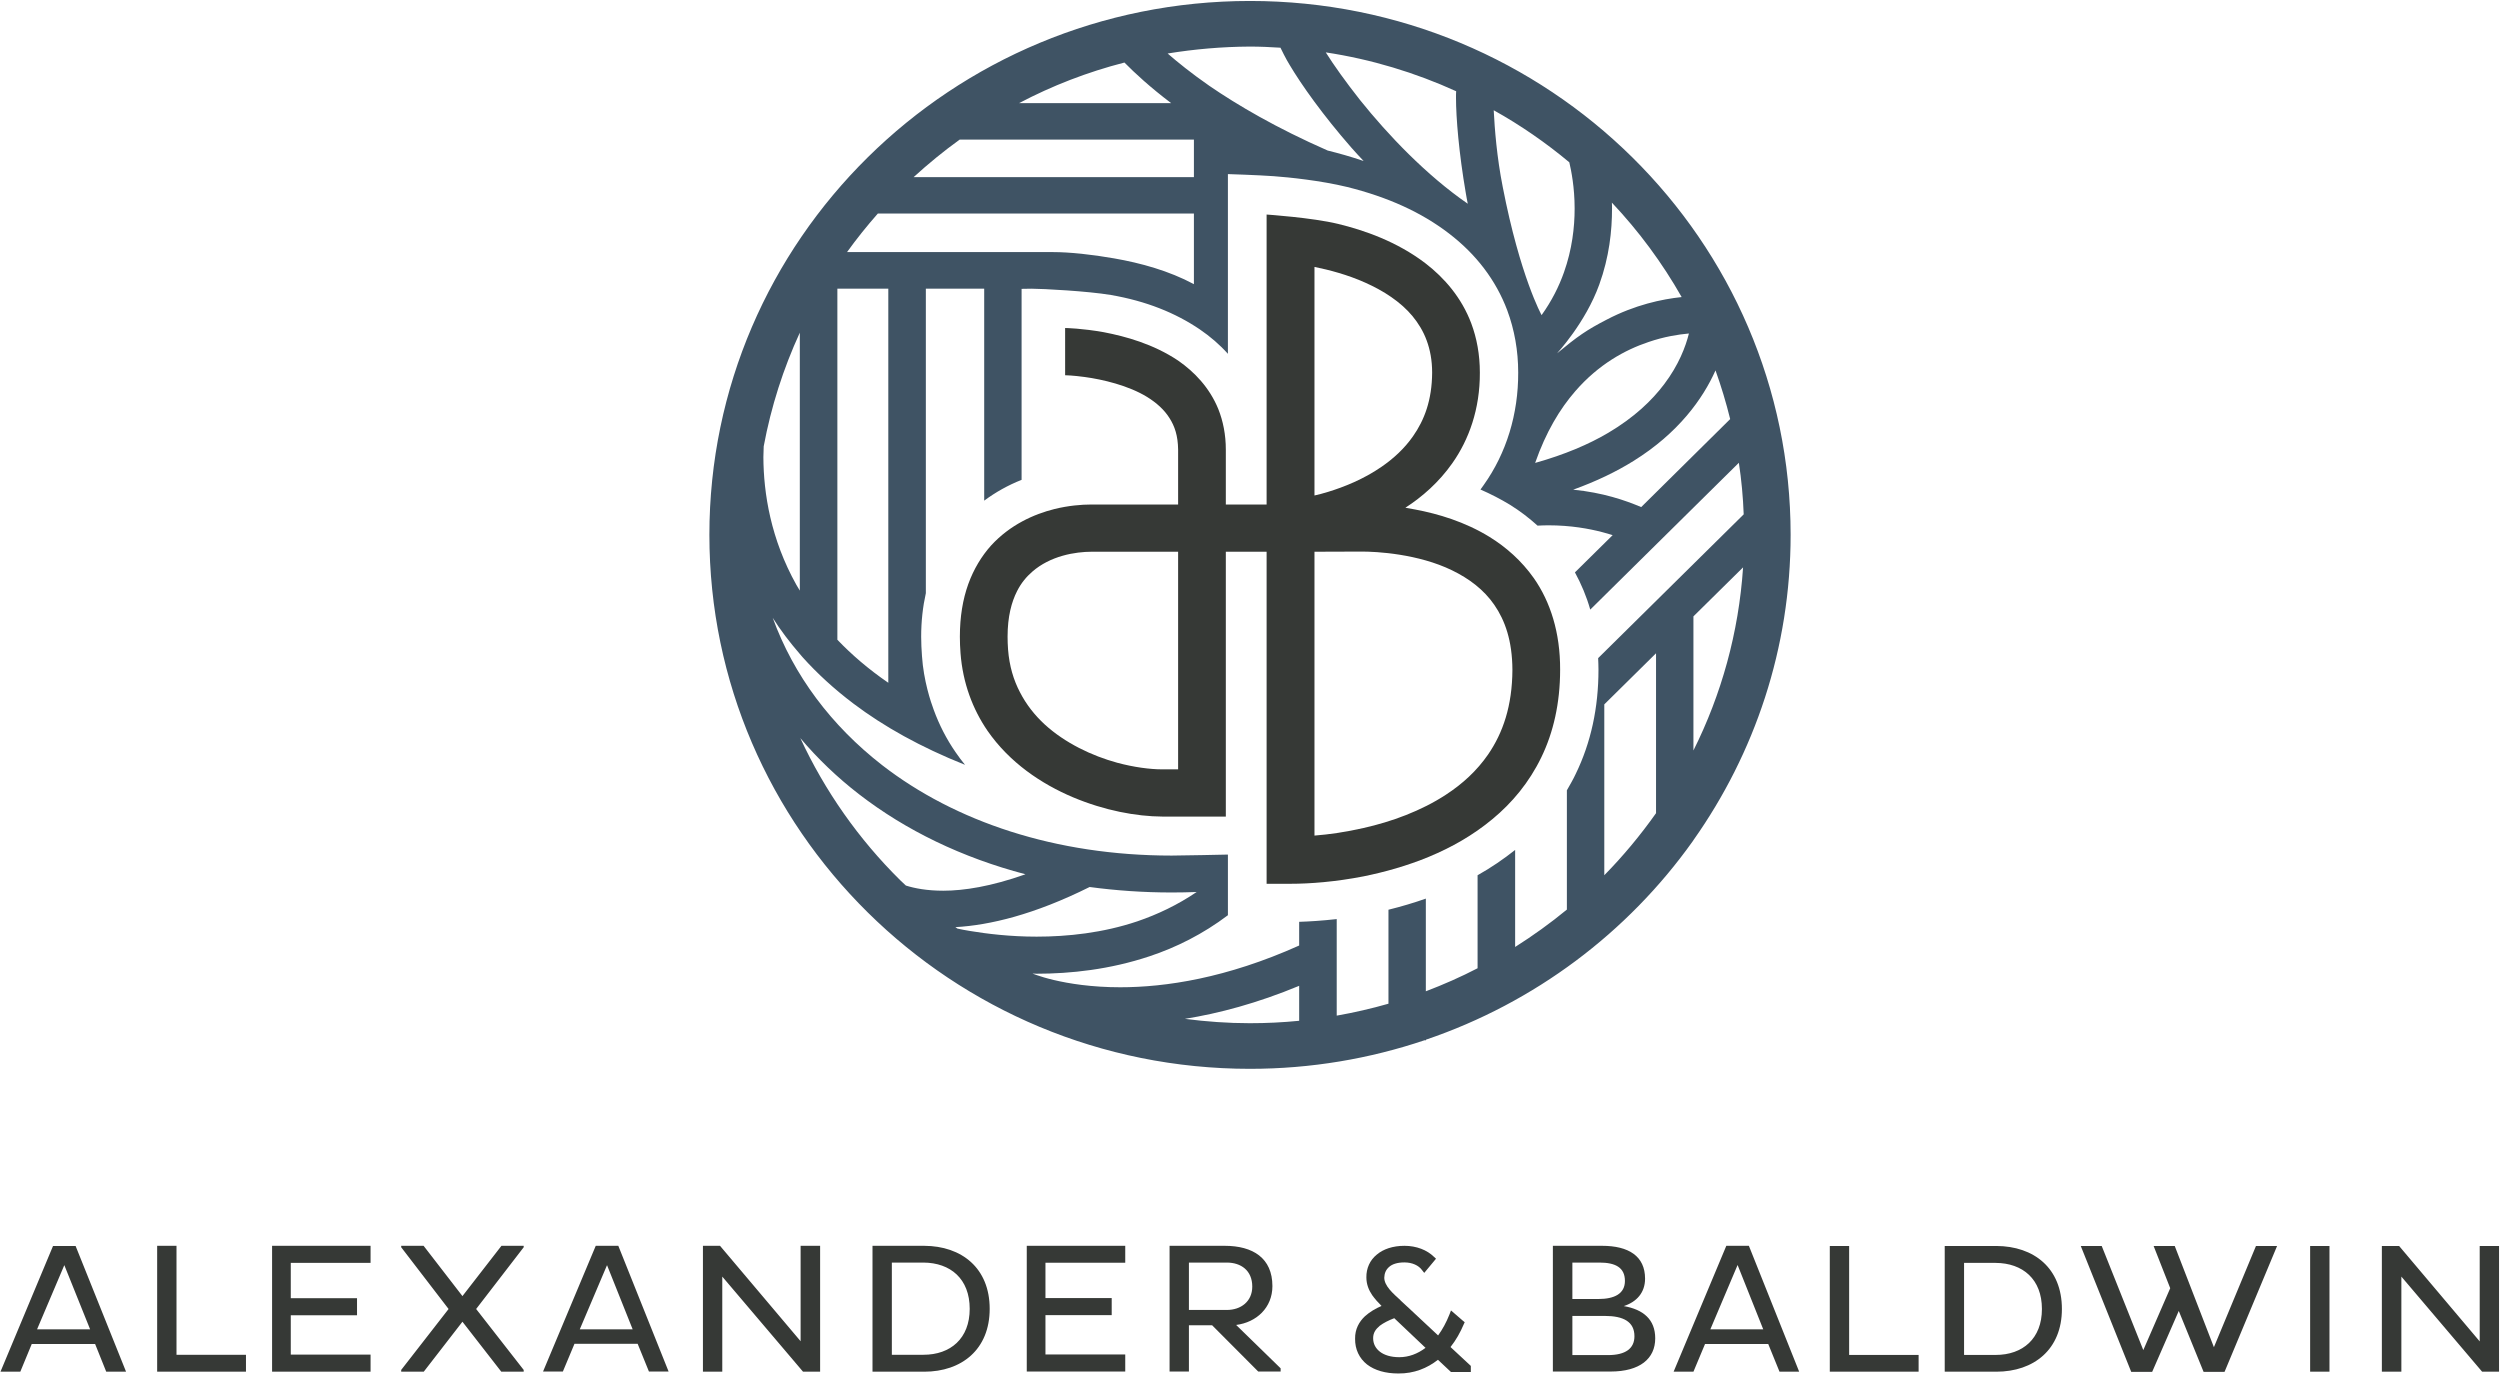 <svg version="1.2" xmlns="http://www.w3.org/2000/svg" viewBox="0 0 1551 853" width="1551" height="853"><style>.a{fill:#3f5364}.b{fill:#363936}</style><path class="a" d="m1050.7 521.1c37.9-53.7 60.2-118.9 60.2-189.3 0-182.9-150.1-331.2-335.4-331.2-185.2 0-335.4 148.3-335.4 331.2 0 183 150.2 331.3 335.4 331.3 37.9 0 74.3-6.3 108.2-17.7h1v-0.4c67.4-22.9 125.1-66.4 165.4-123zm-189.3 43.3v58.3q-15.7 4.5-32.1 7.4v-59.9c-9 1-16.9 1.5-23.3 1.7v14.7c-45.2 20.3-83 25.9-111 25.9-17.9 0-31.9-2.3-41.2-4.5-4.7-1.1-8.2-2.2-10.5-3q-1.7-0.6-2.5-0.9h-0.1q0 0 0-0.1c0.8 0 1.6 0.1 2.4 0.1 21.1 0 45.4-2.6 70-10.8 16.6-5.5 33.2-13.8 48.7-25.5v-19.5-18.1h-1.4c0 0-27.1 0.6-33.5 0.6-72.1 0-134.4-21.1-179.6-56.1-31.5-24.5-54.9-55.6-67.9-91.4 4.8 7.6 10.4 15 16.8 22.4l1.8 2.1c8.9 9.9 19.4 19.6 31.6 28.8 18.7 14.1 41.5 26.9 69.1 37.9q-3.1-3.8-5.9-7.9c-5.6-8.1-10.1-16.9-13.5-26.2-1.8-4.8-6.3-18.1-7.3-33.4-0.3-4.1-0.5-8.1-0.5-12 0-9.5 1-18.5 2.9-27v-188.9h36.2v131.5c7-5.2 14.8-9.6 23.2-12.9v-118.5q2.8-0.1 6.1-0.1c6.8 0 35 1.5 49.3 3.9 22 3.8 40 11.1 55.1 21.3 6.6 4.5 12.5 9.6 17.5 15.2v-86.3-25.2c0 0 18.9 0.6 28.4 1.3 9.6 0.7 29.1 2.7 45.6 6.7 25.3 6.3 46 15.7 63.1 28.8 17 13 29.2 29.1 36.2 47.7 4.5 12.1 6.8 25.1 6.8 38.6 0.1 25.8-7.3 50-21.4 69.8q-1 1.4-2 2.8 9.6 4.2 18.2 9.4c6.3 3.9 12 8.3 17.2 13 2.3-0.1 4.6-0.2 6.7-0.2 13.9 0 25.3 2.1 33.3 4.2 2.6 0.7 4.8 1.3 6.6 1.9l-23.4 23.1c3.9 7.2 7.2 14.9 9.5 23.1l92.2-91.1q2.4 15.8 3 32l-90.3 89.2c0.1 2.4 0.2 4.8 0.2 7.2 0 23.6-4.7 45.3-14.1 64.6-1.6 3.5-3.6 6.8-5.5 10.2v74c-10.2 8.4-20.9 16.1-32.1 23.2v-60.2c-7.2 5.7-14.9 11-23.3 15.7v57.7c-10.4 5.4-21.1 10.1-32.1 14.3v-57.5c-7.4 2.6-15.1 4.9-23.2 6.9zm48-444.5c0.3 2.1 0.8 4.3 1.2 6.5-25.7-17.7-49.5-42.7-66.8-64.3-9-11.4-16.4-21.8-21.3-29.6 28.4 4.3 55.6 12.6 80.9 24.1-0.1 1.2-0.1 2.5-0.1 4 0 12.4 1.8 34.3 6.1 59.3zm64.2-19.2c1.2 5.1 3.3 15.5 3.3 28.7 0 11.7-1.6 25.4-6.6 39.5-3.1 8.8-7.6 17.8-13.9 26.6 0 0-13.3-23.9-24.1-79.5-3.7-18.7-5-36-5.6-47.6 16.7 9.3 32.4 20.2 46.9 32.3zm3.7 142c14.4-16.6 30.8-25.6 45.4-30.5 9.6-3.3 18.4-4.7 25.1-5.3-2 8.1-6.3 19.5-15.3 31.4-7.6 10.1-18.5 20.6-34.7 30.2-12 7.1-26.9 13.5-45.4 18.7 6.7-19.2 15.4-33.6 24.9-44.5zm36.1 43.3c28-17.4 43.1-38.7 50.9-56.2q5.3 14.8 9.1 30.2l-55.2 54.6c-9.9-4.2-23.8-9-42.2-10.8 14.4-5.2 26.8-11.2 37.4-17.8zm29.9-101.7c-12.3 1.3-28.9 4.8-46.5 14-12.6 6.5-18.1 10.4-30.8 20.9 0-0.1 17.6-18.8 26.2-42.7 6.2-17.1 7.9-33.4 7.9-47.1 0-1.3 0-2.5-0.1-3.7 16.7 17.7 31.2 37.3 43.3 58.6zm-248.9-154.7c0.2 0.5 3.5 7.2 5.7 10.7 7.3 12.3 20.7 31.2 38.2 51.2q3.7 4.2 7.7 8.4c-7.9-2.7-15.4-4.8-22.3-6.5-31.9-14-56-28.2-73.5-40.2-11.2-7.8-19.7-14.7-25.8-20 16.6-2.7 33.6-4.2 51-4.3 6.4 0 12.7 0.3 19 0.7zm-268.9 126.8c5.9-8.2 12.4-16.3 19.1-23.9h196.1v43.8c-15.5-8.3-32.9-13.1-49.5-16-13.6-2.4-27.7-3.9-37.8-3.9zm68.5 419.7q-0.7-0.4-1.3-0.9c21.4-1.2 49-7.8 83.3-24.9 16.4 2.2 33.4 3.4 50.9 3.4 5.1 0 10.3-0.1 15.5-0.3-11.8 8-24.2 13.9-36.8 18.2-21.4 7.2-43.3 9.5-62.5 9.5-16.5 0-31-1.8-41.2-3.5-3.1-0.5-5.7-1-7.9-1.5zm-8.8-23.5c-10.2 0-17.8-1.5-23.2-3.2-1.1-1.1-2.3-2.2-3.5-3.3-25.7-25.4-46.7-55.2-62-88.2 10.7 12.7 22.9 24.4 36.5 34.9 29 22.4 63.9 39.3 103.2 49.6-21.4 7.6-38.3 10.2-51 10.2zm-111.4-275.7c4.6-24.7 12.2-48.3 22.4-70.5v160q-1.1-1.7-2.1-3.5c-15.9-28.4-20.4-56.8-20.5-79.3q0.1-3.5 0.2-6.7zm45.7-97.8h31.6v244.5c-12.4-8.5-22.8-17.5-31.6-26.7zm47.3-69.2c9.1-8.3 18.6-16.1 28.6-23.3h145.3v23.3zm159.8-45.9h-94.4c20.5-10.8 42.4-19.3 65.4-25.2 6.5 6.6 15.9 15.3 29 25.2zm8.5 568.1c21.1-3.4 44.9-9.7 70.9-20.5v21.7q-15.1 1.5-30.6 1.5c-13.7 0-27.1-1-40.3-2.7zm315.5-166.5v-83.2l30.8-30.4c-2.7 40.6-13.5 79-30.8 113.6zm-55.3 77.4v-106l32.1-31.7v99.2c-9.7 13.7-20.4 26.6-32.1 38.5z"/><path fill-rule="evenodd" class="b" d="m660.8 203.5c0.6 0 10.5 0.2 24 2.6 13.5 2.6 30.7 7.3 46.1 17.6 10.1 7 19.5 16.8 24.9 30 3 7.5 4.7 16 4.7 25.2v34.1h25.3v-179.9c0 0 28.2 1.9 44.3 5.8 16.1 3.9 36.5 10.9 54.3 24.5 11.7 9 22.4 21.3 28.4 37.3 3.4 9.1 5.3 19.3 5.3 30.5 0.1 22.6-6.8 41.6-17.1 56.2-8.3 11.8-18.6 20.8-29.1 27.6q3 0.5 6.1 1.1c14.3 2.7 30.8 7.6 46.1 17 10.2 6.3 19.8 14.7 27.5 25.6 10.2 14.6 16.4 33.7 16.3 56.8 0 20.7-4.2 39-11.7 54.4-7.5 15.5-18.1 28.2-30.2 38.2-24.2 20.2-54 30.3-80.1 35.6-17.4 3.4-33.3 4.6-45.3 4.6h-14.8v-206h-25.3v164.3h-39.5c-16-0.1-35.7-3.7-55.4-12-19.6-8.3-39.3-21.5-53-41.3-9.1-13.3-15.3-29.5-16.7-48.1q-0.4-5.3-0.4-10.2c0-12.3 1.8-23.1 5.2-32.6 3.4-9.4 8.3-17.4 14.1-23.9 11.8-12.9 26.6-19.5 39.4-22.7 8.6-2.1 16.5-2.8 22.9-2.8h53.8v-34.1c-0.1-8.5-2.1-14.5-5.4-19.6-3.2-5.1-8-9.4-13.8-13-11.7-7.2-27.7-10.9-38.7-12.4-7.3-1-11.9-1.1-12.2-1.1zm70.1 273.8v-135h-53.8c-4.7 0-11.3 0.6-17.9 2.5-6.7 1.9-13.3 5.1-18.7 9.8-3.7 3.2-6.9 7-9.5 12.1-3.4 6.7-5.9 15.7-5.9 28.3q0 3.8 0.3 8c0.8 10.2 3.4 18.9 7.4 26.5 3.9 7.6 9.2 14.3 15.4 20 12.6 11.5 29.2 19.4 44.9 23.7 10.4 2.8 20.4 4.1 27.9 4.1zm84.6-169.9c2.4-0.5 5.3-1.3 8.6-2.3 9.5-2.9 21.9-7.8 33-15.5 7.4-5.1 14.2-11.3 19.5-18.9 7.1-10.1 11.8-22.5 11.9-39.5 0-7.8-1.3-14.3-3.4-20-2.1-5.7-5.1-10.6-8.8-15.1-7.4-8.9-18-15.7-29.2-20.7-11.1-5-22.7-8-31.6-9.8zm107.7 160.7c9.2-13.4 15-30.1 15.1-52.6-0.1-18.1-4.6-30.6-11.2-40.2-6.6-9.6-15.8-16.4-26.3-21.5-20.8-10.1-46.4-11.7-56.9-11.6-2.9 0-14.8 0.1-28.4 0.1v176.1c9.1-0.7 19.5-2.2 30.4-4.7 17.4-3.9 35.8-10.6 51.2-20.7 10.3-6.7 19.2-14.9 26.1-24.9z"/><path fill-rule="evenodd" class="b" d="m32.9 773h14l31.3 78h-12.3l-6.9-17.2h-39.3l-7.1 17.2h-12.3zm-9.9 51.7h32.9l-16-39.8z"/><path fill-rule="evenodd" class="b" d="m97.5 851v-78.1h12v67.6h43.1v10.5zm71.3 0v-78.1h61.1v10.6h-49.5v21.9h41.1v10.6h-41.1v24.4h49.5v10.6zm156.1-77.2l-29.5 38.3 29.5 37.8v1.1h-13.9l-24.1-31-24 31h-14v-1.1l29.4-37.8-29.4-38.3v-0.9h13.9l24.1 31.2 24.2-31.2h13.8zm44.7-0.9h14l31.2 78h-12.2l-7-17.2h-39.2l-7.2 17.2h-12.3zm-9.9 51.8h32.8l-15.9-39.8zm88.4-32.7v59h-12v-78.1h10.6l50 59.2v-59.2h12.1v78.1h-10.6zm93.2-19.1h32.1c23.2 0.1 40.6 13.8 40.6 39.1 0 25.2-17.4 39-40.6 39h-32.1zm12 10.4v57.2h19.6c16.8 0 28.7-10.1 28.7-28.5 0-18.6-11.9-28.6-28.7-28.7zm83.7 67.6v-78h61.1v10.5h-49.5v21.9h41.1v10.6h-41.1v24.4h49.5v10.6zm88.6-78h34.2c17.5 0 29.6 7.6 29.6 25 0 13.4-9.9 22.5-22.5 24.1l27.6 26.9v2h-13.9l-28.6-28.7h-14.4v28.7h-12zm12 10.4v29.4h23.5c8.8 0 15.8-5.3 15.8-14.5 0-10-7-14.9-15.8-14.9zm225.8-10.4h30.5c16.5 0 26.7 6.4 26.7 20.4 0 8.6-5.2 14.4-13.2 17 12.1 2.1 19.5 8.3 19.5 20 0 12.6-9.5 20.6-27.7 20.6h-35.8zm28.3 33c9.9 0 16.4-3.3 16.4-11.2 0-8.4-6-11.4-15.8-11.4h-16.8v22.6zm5.9 34.8c10.9 0 16.4-4.1 16.4-11.7 0-9-6.8-12.6-18.4-12.6h-20.1v24.3zm73.4-67.8h14l31.2 78.1h-12.2l-7-17.2h-39.2l-7.2 17.2h-12.3zm-9.9 51.8h32.8l-15.9-39.9zm74.1 26.3v-78h12v67.6h43.1v10.4zm71.3-78h32c23.3 0.1 40.7 13.7 40.7 39.1 0 25.1-17.4 38.9-40.7 38.9h-32zm12 10.5v57.1h19.6c16.8 0 28.7-10.1 28.7-28.5 0-18.5-11.9-28.5-28.7-28.6zm133.2 29.8l-16.5 37.8h-13l-31.3-78.1h13l25.8 64.6 16.7-38.4-10.3-26.2h13.1l24.3 62.8 26.1-62.8h13.1l-32.6 78.1h-13zm93.5-40.3v78h-12v-78zm44.6 19v59h-12.1v-78h10.7l50 59.2v-59.2h12v78h-10.5z"/><path class="b" d="m899.9 835.7c3.4-4.3 6.1-9.1 8.2-14.1l0.6-1.3-1.1-0.9-7.4-6.4-1 2.6c-1.9 4.8-4.3 9.2-7 12.9l-18.2-17-5.1-4.7v-0.1c-2.2-2-4.8-4.3-6.8-6.7-2-2.4-3.3-4.9-3.3-7.3q0.1-4.2 3-6.7c1.9-1.7 5-2.8 9.5-2.8 4.9 0 8.8 1.9 10.8 4.6l1.5 1.9 7.3-8.8-1.3-1.2c-4.3-4.2-10.8-6.8-18.3-6.8-7.1 0-13.1 2-17.2 5.5-4.2 3.4-6.5 8.5-6.4 14.1 0 4.3 1.5 7.9 3.6 11 1.7 2.4 3.7 4.6 5.8 6.7-3.7 1.6-7.3 3.7-10.3 6.4-3.6 3.4-6.2 8-6.1 13.9-0.1 6.6 2.6 12.2 7.4 16 4.8 3.7 11.5 5.6 19.4 5.6 9.8 0.1 18-3.3 24.6-8.5l8.1 7.6h12.3v-3-0.8zm-34.9-17.9l19.4 18.4c-4.9 3.7-10.4 5.8-16.3 5.8-5.2 0-9.3-1.3-12-3.4-2.7-2.1-4.2-4.9-4.2-8.4 0-3.3 1.5-5.5 4.1-7.7 2.4-1.8 5.6-3.4 9-4.7z"/></svg>